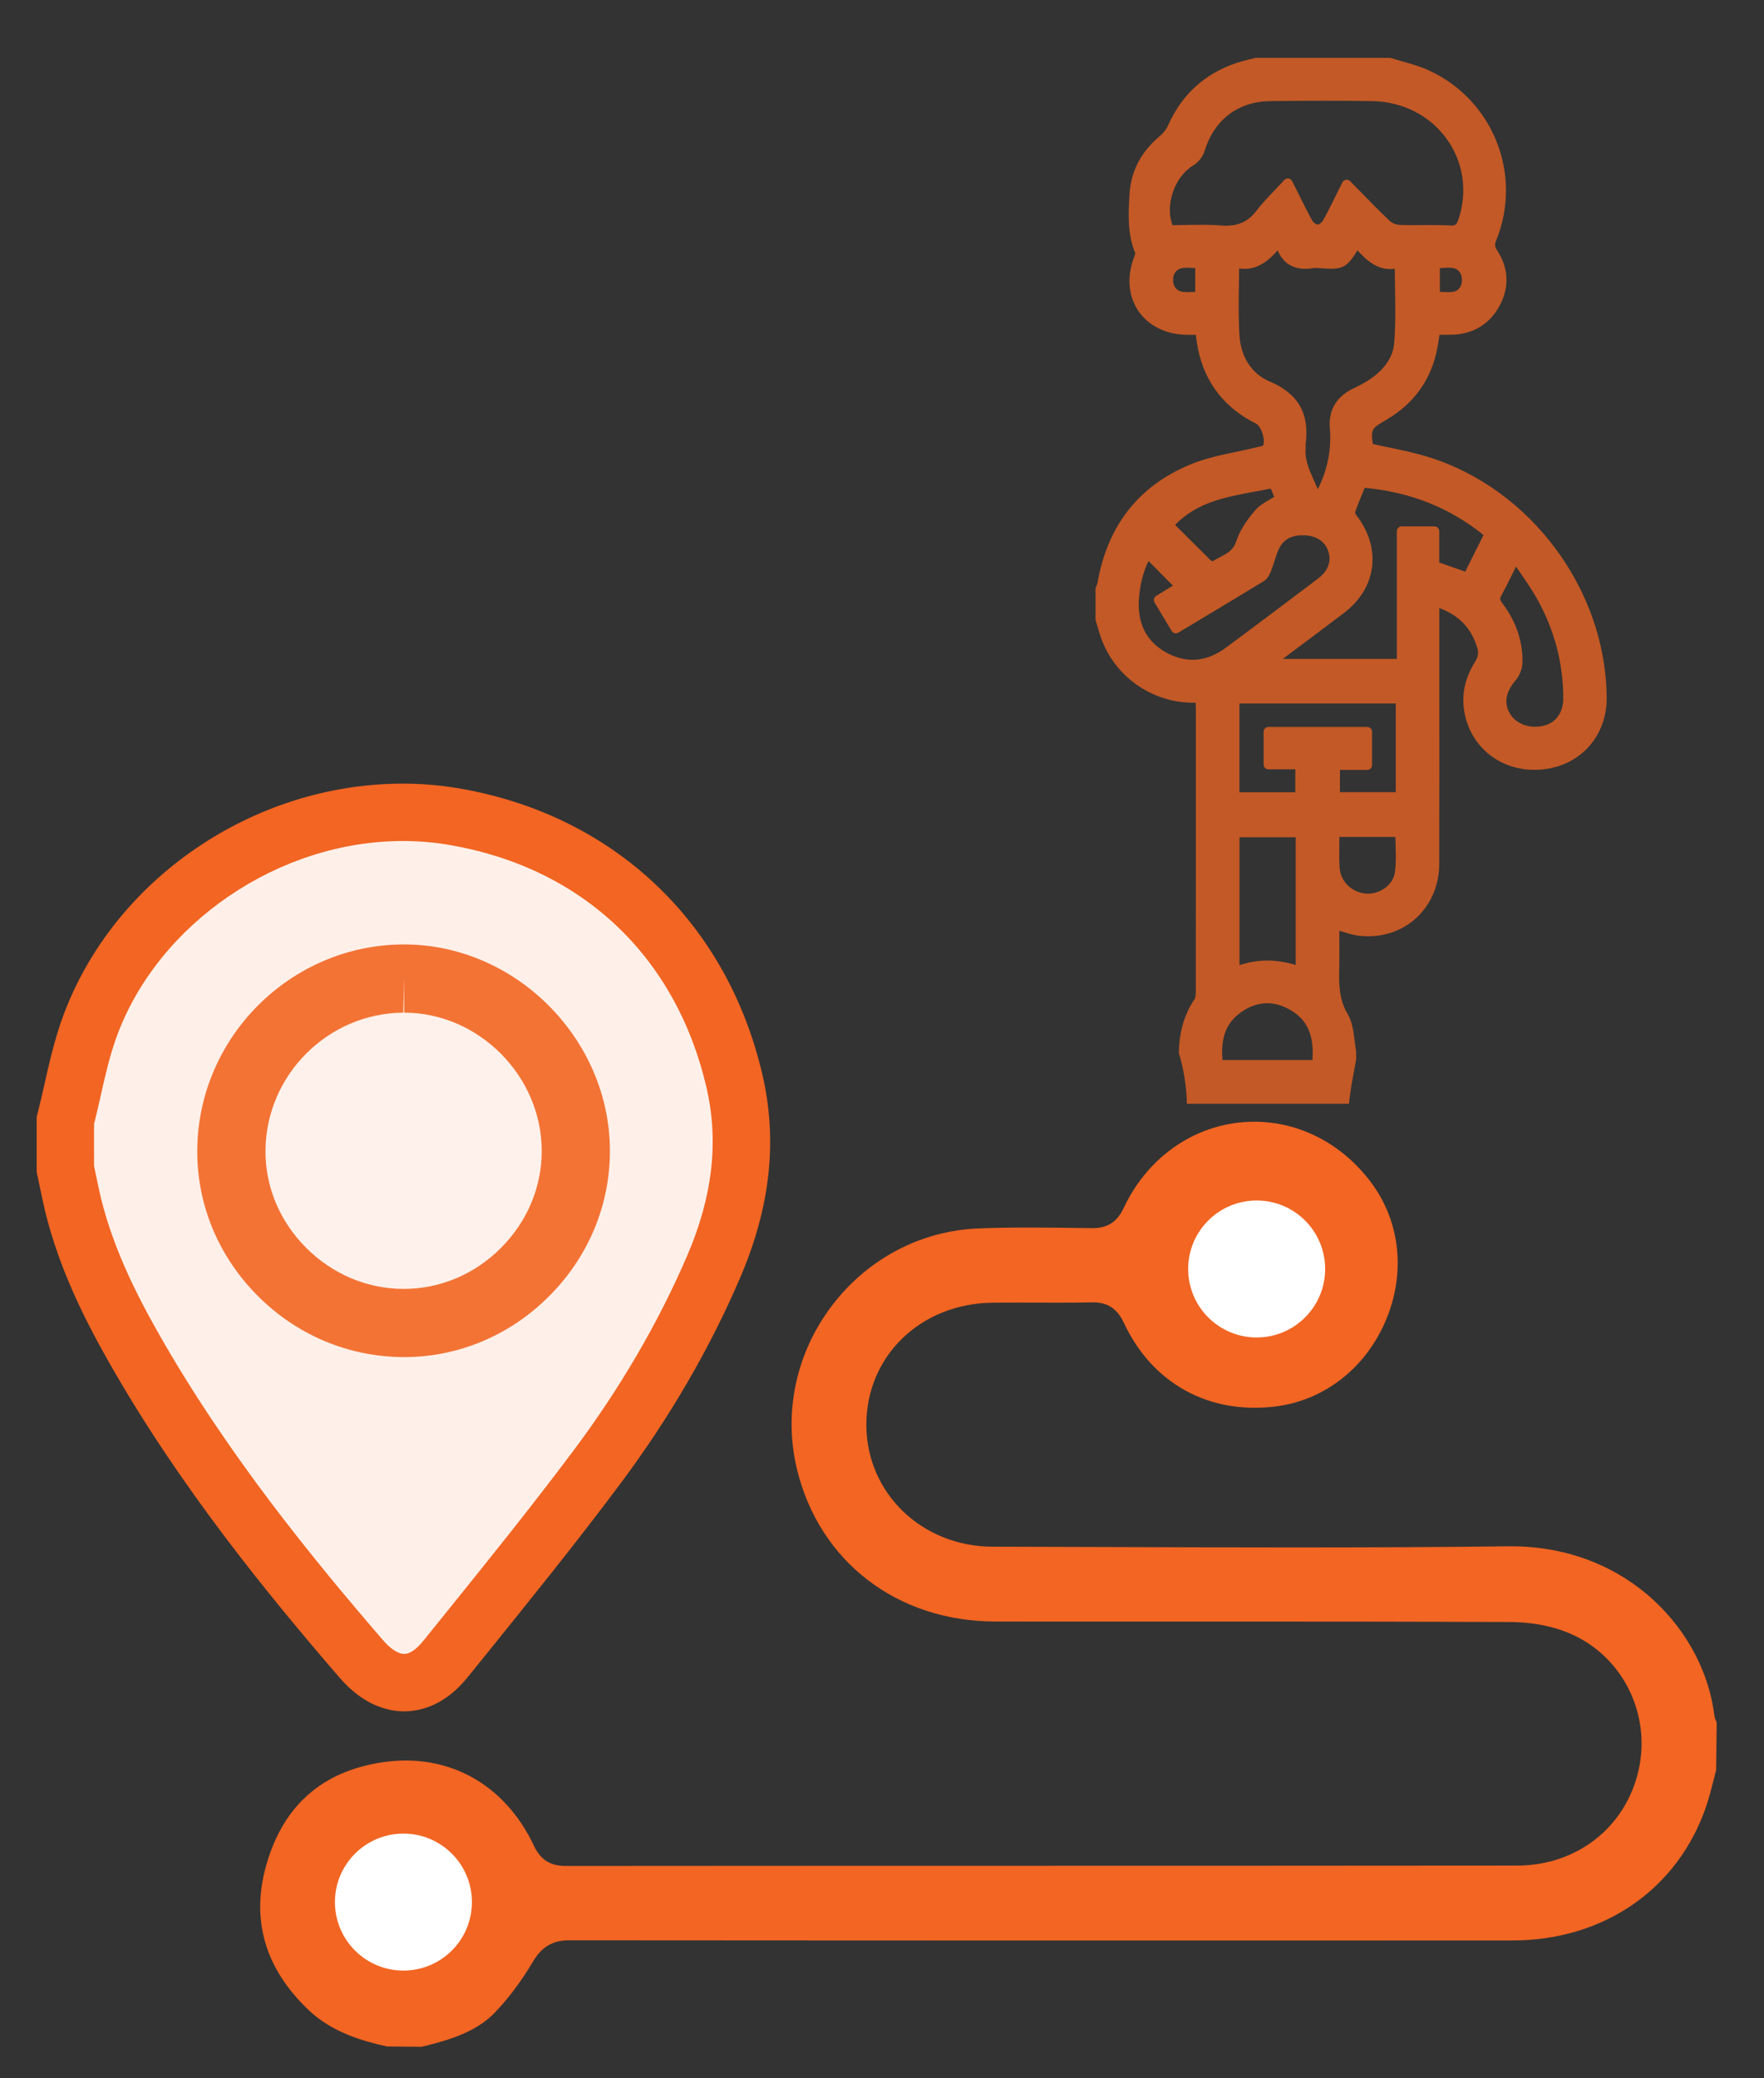 <?xml version="1.0" encoding="UTF-8"?> <!-- Generator: Adobe Illustrator 16.0.0, SVG Export Plug-In . SVG Version: 6.00 Build 0) --> <svg xmlns="http://www.w3.org/2000/svg" xmlns:xlink="http://www.w3.org/1999/xlink" id="Layer_1" x="0px" y="0px" width="167.706px" height="197.59px" viewBox="0 0 167.706 197.59" xml:space="preserve"><rect x="0" y="0" width="167.706" height="197.59" fill="#333333" stroke="none"/> <path fill="#F26522" d="M163.095,163.496c-0.06-0.146-0.1-0.299-0.118-0.451c-0.939-7.775-8.04-16.039-19.359-16.039l-0.274,0.002 c-6.063,0.074-12.541,0.109-20.385,0.109c-5.931,0-11.863-0.02-17.796-0.041c-3.596-0.012-7.191-0.023-10.788-0.031 c-6.738-0.014-12.013-5.109-12.009-11.6c0.004-6.537,5.166-11.521,12.006-11.596c0.727-0.008,1.451-0.01,2.175-0.01l3.931,0.008 c1.118,0,2.237-0.006,3.349-0.027l0.101-0.002c1.39,0,2.292,0.604,2.925,1.955c2.682,5.732,8.039,8.705,14.348,7.949 c4.646-0.561,8.58-3.596,10.521-8.119c1.933-4.508,1.428-9.428-1.354-13.162c-2.74-3.685-6.795-5.798-11.122-5.798 c-5.286,0-10.043,3.141-12.413,8.196c-0.622,1.328-1.535,1.92-2.944,1.92l-1.539-0.018c-1.514-0.02-3.029-0.037-4.543-0.037 c-1.844,0-3.373,0.027-4.813,0.084c-5.48,0.223-10.559,2.912-13.933,7.383c-3.391,4.494-4.589,10.148-3.29,15.514 c2.127,8.785,9.53,14.467,18.863,14.475l8.588,0.004l14.122-0.002c8.746,0,17.495,0.006,26.242,0.047 c1.477,0.006,3.681,0.209,5.793,1.143c4.904,2.168,7.6,7.602,6.409,12.92c-1.216,5.432-5.853,9.084-11.54,9.09 c-16.039,0.016-32.08,0.018-48.119,0.02c-14.118,0.002-28.235,0.004-42.353,0.016c-1.461,0-2.39-0.59-3.011-1.912 c-2.748-5.848-8.112-8.84-14.291-7.961c-5.793,0.826-9.546,4.113-11.153,9.77c-1.485,5.227-0.124,9.881,4.048,13.83 c2.21,2.094,5.129,2.936,7.424,3.434l3.297,0.033l0.178-0.043c2.452-0.609,4.997-1.357,6.783-3.215 c1.295-1.35,2.516-2.98,3.626-4.85c0.844-1.414,1.873-2.018,3.442-2.018c19.157,0.016,38.305,0.021,57.455,0.021l32.227-0.006 c8.681-0.002,15.736-4.893,18.413-12.762c0.278-0.816,0.5-1.693,0.716-2.543l0.229-0.893l0.049-4.516L163.095,163.496z"></path> <path fill="#F26522" d="M38.423,162.697c-1.538,0-3.851-0.553-6.122-3.182c-6.685-7.74-15.221-18.148-21.957-30.03 c-2.286-4.034-5.072-9.452-6.338-15.595l-0.52-2.479v-5.219l0.085-0.332c0.235-0.922,0.446-1.854,0.657-2.785 c0.479-2.122,0.977-4.315,1.765-6.458C10.782,83.595,24.065,74.5,38.294,74.5c1.807,0,3.612,0.153,5.368,0.455 c14.625,2.515,25.39,12.646,28.795,27.1c1.492,6.334,0.801,12.705-2.113,19.478c-2.904,6.754-6.745,13.345-11.415,19.592 c-4.151,5.554-8.567,11.022-12.837,16.313l-1.619,2.004C42.305,162.133,39.986,162.697,38.423,162.697z"></path> <path opacity="0.9" fill="#FFFFFF" d="M8.941,110.845l0.407,1.946c1.111,5.396,3.652,10.318,5.741,14.004 c6.5,11.469,14.818,21.605,21.339,29.155c0.71,0.822,1.437,1.292,1.994,1.292c0.711,0,1.436-0.767,1.804-1.225l1.621-2.008 c4.238-5.251,8.621-10.679,12.713-16.151c4.413-5.903,8.037-12.122,10.773-18.481c2.435-5.661,3.027-10.918,1.814-16.072 C64.218,90.868,55.32,82.494,42.736,80.33c-1.449-0.25-2.944-0.375-4.442-0.375c-11.798,0-23.229,7.799-27.183,18.545 c-0.664,1.81-1.102,3.738-1.563,5.78c-0.196,0.867-0.394,1.733-0.607,2.593V110.845z"></path> <path opacity="0.9" fill="#F26522" d="M38.399,129.022C38.398,129.022,38.398,129.022,38.399,129.022 c-5.293-0.019-10.228-2.111-13.962-5.89c-3.708-3.754-5.727-8.664-5.682-13.827c0.093-10.689,8.857-19.444,19.538-19.516h0.128 c10.588,0,19.547,8.975,19.565,19.597c0.008,5.187-2.043,10.102-5.777,13.842C48.481,126.965,43.575,129.022,38.399,129.022z"></path> <path opacity="0.9" fill="#FFFFFF" d="M38.422,93.033l-0.084,3.243c-7.159,0.048-13.035,5.918-13.097,13.086 c-0.03,3.425,1.323,6.696,3.81,9.213c2.513,2.543,5.816,3.95,9.303,3.963h0.001c3.487,0,6.763-1.382,9.266-3.891 c2.51-2.512,3.887-5.797,3.882-9.249c-0.012-7.113-6.002-13.123-13.08-13.123V93.033z"></path> <path opacity="0.75" fill="#F26522" d="M128.926,100.781c0.014-0.372,0.027-0.721-0.032-1.078c-0.046-0.267-0.079-0.54-0.114-0.815 c-0.106-0.858-0.218-1.747-0.656-2.484c-0.802-1.355-0.836-2.747-0.801-4.173c0.018-0.717,0.014-1.436,0.011-2.153 c-0.003-0.408-0.005-0.815-0.003-1.223c0.002-0.124,0.005-0.247,0.011-0.369c0.079,0.025,0.156,0.049,0.233,0.073 c0.547,0.172,1.064,0.336,1.612,0.399c4.259,0.501,7.628-2.61,7.642-6.815c0.018-5.532,0.014-11.063,0.011-16.595l-0.003-7.741 c1.956,0.722,3.158,2.038,3.665,4.007c0.069,0.265-0.029,0.732-0.215,1.02c-1.091,1.691-1.419,3.478-0.972,5.313 c0.733,3.016,3.375,5.042,6.569,5.042c0.312,0,0.626-0.019,0.945-0.059c3.504-0.43,5.938-3.217,5.92-6.776 c-0.055-10.222-7.163-19.848-16.901-22.89c-1.266-0.396-2.586-0.671-3.861-0.938c-0.492-0.103-0.984-0.206-1.477-0.315 c-0.186-1.435-0.096-1.487,1.299-2.306c2.653-1.555,4.283-3.854,4.843-6.832c0.069-0.365,0.124-0.732,0.184-1.115l0.02-0.132 l0.687,0.005c0.211,0,0.419-0.003,0.629-0.013c1.971-0.095,3.496-1.055,4.41-2.777c0.927-1.743,0.848-3.543-0.226-5.205 c-0.247-0.383-0.271-0.581-0.116-0.96c2.542-6.258-0.266-13.366-6.391-16.181c-0.797-0.367-1.648-0.61-2.472-0.844 c-0.372-0.106-0.744-0.212-1.11-0.329c-0.045-0.015-0.092-0.022-0.14-0.022h-12.7c-0.039,0-0.077,0.005-0.115,0.015l-0.521,0.13 c-0.393,0.096-0.786,0.192-1.169,0.318c-3.051,1.006-5.257,3.002-6.557,5.932c-0.168,0.376-0.448,0.747-0.77,1.015 c-1.807,1.509-2.785,3.366-2.911,5.557c-0.107,1.835-0.218,3.732,0.534,5.567c0.008,0.035,0,0.172-0.079,0.373 c-0.727,1.834-0.589,3.708,0.378,5.141c0.969,1.437,2.665,2.269,4.648,2.282l0.826,0.001c0.007,0.057,0.014,0.113,0.021,0.17 c0.053,0.406,0.104,0.798,0.184,1.185c0.671,3.222,2.536,5.611,5.541,7.1c0.205,0.102,0.501,0.53,0.644,1.124 c0.117,0.487,0.07,0.845-0.002,0.948c-0.048,0.034-0.222,0.075-0.315,0.097l-0.124,0.029c-0.676,0.17-1.363,0.313-2.049,0.458 c-1.474,0.308-2.998,0.627-4.409,1.209c-4.938,2.039-7.919,5.849-8.854,11.326c-0.009,0.043-0.042,0.115-0.073,0.184 c-0.024,0.053-0.048,0.105-0.069,0.158c-0.021,0.054-0.032,0.111-0.032,0.169v2.886c0,0.045,0.006,0.09,0.02,0.133l0.146,0.491 c0.105,0.357,0.209,0.713,0.33,1.064c1.235,3.61,4.647,6.118,8.488,6.24c0.107,0.003,0.214,0.004,0.324,0.004l0.208-0.001 c0.013,0.21,0.022,0.41,0.022,0.609c0.002,8.904,0.004,17.807-0.006,26.716c0,0.286,0,0.676-0.112,0.843 c-0.983,1.466-1.474,3.153-1.499,5.131c0.463,1.543,0.723,3.163,0.763,4.832h15.413 C128.367,103.522,128.926,100.797,128.926,100.781z M120.593,69.111c-0.253,0-0.458,0.204-0.458,0.457v3.118 c0,0.252,0.205,0.457,0.458,0.457h2.556v2.178h-5.314v-8.438h14.863v8.43h-5.309v-2.117h2.596c0.254,0,0.457-0.205,0.457-0.458 v-3.17c0-0.253-0.203-0.457-0.457-0.457H120.593z M123.184,79.598v12.143c-1.869-0.561-3.619-0.557-5.342,0.013V79.598H123.184z M132.623,82.894c-0.153,1.156-1.287,2.063-2.58,2.063l-0.146-0.004c-1.353-0.077-2.443-1.127-2.536-2.443 c-0.043-0.607-0.038-1.237-0.032-1.846l0.002-0.712c0-0.124,0.005-0.248,0.014-0.383h5.314c0.004,0.258,0.013,0.513,0.021,0.769 C132.707,81.229,132.732,82.071,132.623,82.894z M142.725,56.638c0.399-0.735,0.77-1.486,1.19-2.34l0.214-0.433 c0.142,0.207,0.281,0.409,0.418,0.609c0.58,0.843,1.125,1.638,1.587,2.463c1.64,2.929,2.479,6.1,2.491,9.423 c0.004,1.339-0.662,2.316-1.785,2.615c-1.335,0.355-2.688-0.112-3.292-1.134c-0.587-0.991-0.404-2.054,0.543-3.158 c0.387-0.452,0.644-1.123,0.653-1.708c0.036-2.006-0.61-3.902-1.92-5.635C142.58,57.017,142.584,56.9,142.725,56.638z M141.039,50.864l-1.736,3.482l-2.472-0.866V50.5c0-0.253-0.205-0.458-0.458-0.458h-3.117c-0.252,0-0.457,0.205-0.457,0.458v12.143 h-10.838l2.024-1.517c1.264-0.947,2.528-1.892,3.784-2.849c1.521-1.157,2.443-2.65,2.667-4.319c0.227-1.687-0.277-3.395-1.46-4.938 c-0.086-0.114-0.146-0.28-0.15-0.306c0.223-0.651,0.48-1.279,0.756-1.943l0.161-0.395C134.088,46.783,137.79,48.254,141.039,50.864z M138.861,27.222c-0.229,0.413-0.521,0.553-1.165,0.553c-0.147,0-0.296-0.007-0.448-0.013c-0.118-0.005-0.239-0.01-0.359-0.013 v-2.255c0.073-0.005,0.146-0.01,0.22-0.016c0.206-0.015,0.411-0.03,0.608-0.03c0.598,0,0.904,0.148,1.137,0.549 C139.023,26.29,139.026,26.919,138.861,27.222z M113.63,27.746c-0.096,0.003-0.19,0.008-0.284,0.012 c-0.164,0.008-0.324,0.016-0.483,0.016c-0.646,0-0.96-0.145-1.202-0.554c-0.161-0.276-0.178-0.868-0.031-1.151 c0.235-0.455,0.553-0.617,1.211-0.617c0.183,0,0.371,0.011,0.56,0.023c0.076,0.004,0.151,0.009,0.23,0.013V27.746z M116.07,21.437 c-0.564-0.046-1.169-0.067-1.905-0.067c-0.488,0-0.979,0.009-1.476,0.019c-0.4,0.008-0.804,0.015-1.211,0.018 c-0.743-1.876,0.175-4.608,1.963-5.679c0.486-0.29,0.919-0.839,1.08-1.368c0.912-2.983,3.188-4.714,6.248-4.748 c3.23-0.036,6.465-0.053,9.693,0.001c2.911,0.049,5.505,1.379,7.117,3.65c1.555,2.192,1.953,4.945,1.09,7.554 c-0.182,0.549-0.3,0.623-0.676,0.623l-0.116-0.003c-0.579-0.034-1.161-0.042-1.742-0.042l-1.812,0.009c-0.42,0-0.84-0.004-1.26-0.02 c-0.317-0.012-0.723-0.178-0.943-0.387c-0.908-0.857-1.781-1.751-2.705-2.697l-1.057-1.077c-0.104-0.105-0.25-0.156-0.396-0.13 c-0.146,0.023-0.271,0.114-0.338,0.246l-0.538,1.082c-0.444,0.9-0.864,1.749-1.32,2.563c-0.104,0.184-0.394,0.374-0.499,0.375 c-0.104-0.001-0.395-0.187-0.497-0.369c-0.449-0.8-0.854-1.621-1.325-2.571l-0.599-1.203c-0.067-0.134-0.196-0.227-0.347-0.248 c-0.145-0.023-0.299,0.034-0.4,0.144c-0.303,0.332-0.603,0.645-0.894,0.951c-0.644,0.675-1.251,1.313-1.79,2.016 C118.586,21.159,117.545,21.558,116.07,21.437z M117.84,31.905c-0.102-1.541-0.079-3.087-0.055-4.724 c0.008-0.546,0.017-1.099,0.021-1.661c1.647,0.259,2.835-0.761,3.667-1.72c0.47,1.151,1.364,1.755,2.614,1.755 c0.282,0,0.589-0.03,0.929-0.083c0.239,0,0.487,0.021,0.735,0.042c0.741,0.063,1.431,0.062,1.913-0.157 c0.561-0.256,0.919-0.817,1.267-1.36l0.126-0.196c0.898,0.999,2.012,1.973,3.544,1.75c0.004,0.609,0.016,1.212,0.026,1.811 c0.032,1.823,0.063,3.545-0.08,5.268c-0.142,1.717-1.436,2.879-2.494,3.552c-0.414,0.262-0.849,0.499-1.295,0.703 c-1.67,0.765-2.476,2.08-2.33,3.805c0.174,2.025-0.201,3.931-1.143,5.821c-0.113-0.272-0.232-0.538-0.35-0.799 c-0.46-1.02-0.895-1.984-0.809-3.085c0.004-0.073,0.002-0.146,0-0.22c-0.002-0.045-0.007-0.089,0-0.136 c0.394-2.948-0.695-4.856-3.426-6.007C119.02,35.556,117.977,33.968,117.84,31.905z M119.383,46.722 c0.477-0.088,0.955-0.176,1.432-0.271l0.324,0.788c-0.112,0.067-0.226,0.132-0.339,0.197c-0.528,0.304-1.075,0.618-1.479,1.091 c-0.916,1.071-1.506,2.045-1.804,2.974c-0.258,0.804-0.854,1.116-1.543,1.475c-0.231,0.121-0.47,0.244-0.698,0.39 c-0.047-0.027-0.098-0.058-0.133-0.079l-0.102-0.062c-0.016-0.012-0.055-0.056-0.081-0.085c-0.032-0.038-0.066-0.076-0.104-0.113 l-3.141-3.125C113.802,47.746,116.516,47.248,119.383,46.722z M110.898,62.049c-1.855-1.02-2.738-2.678-2.625-4.931 c0.07-1.391,0.378-2.661,0.914-3.784l2.323,2.342l-1.591,0.978c-0.213,0.131-0.28,0.41-0.152,0.625l1.628,2.712 c0.132,0.217,0.412,0.287,0.628,0.157l1.514-0.908c2.236-1.342,4.43-2.657,6.611-3.989c0.271-0.165,0.494-0.465,0.664-0.894 c0.14-0.354,0.258-0.716,0.375-1.079c0.071-0.221,0.143-0.442,0.22-0.661c0.427-1.21,1.163-1.727,2.474-1.727 c1.186,0.003,2.054,0.535,2.381,1.46c0.446,1.266-0.279,2.151-0.968,2.67c-2.913,2.196-5.825,4.393-8.758,6.564 C114.718,62.932,112.799,63.091,110.898,62.049z M124.773,100.781h-8.545c-0.193-2.154,0.366-3.574,1.793-4.57 c1.468-1.024,3.036-1.104,4.589-0.23C124.275,96.916,124.951,98.407,124.773,100.781z"></path> <circle fill="#FFFFFF" cx="119.472" cy="120.643" r="6.512"></circle> <circle fill="#FFFFFF" cx="38.354" cy="180.834" r="6.512"></circle> </svg> 